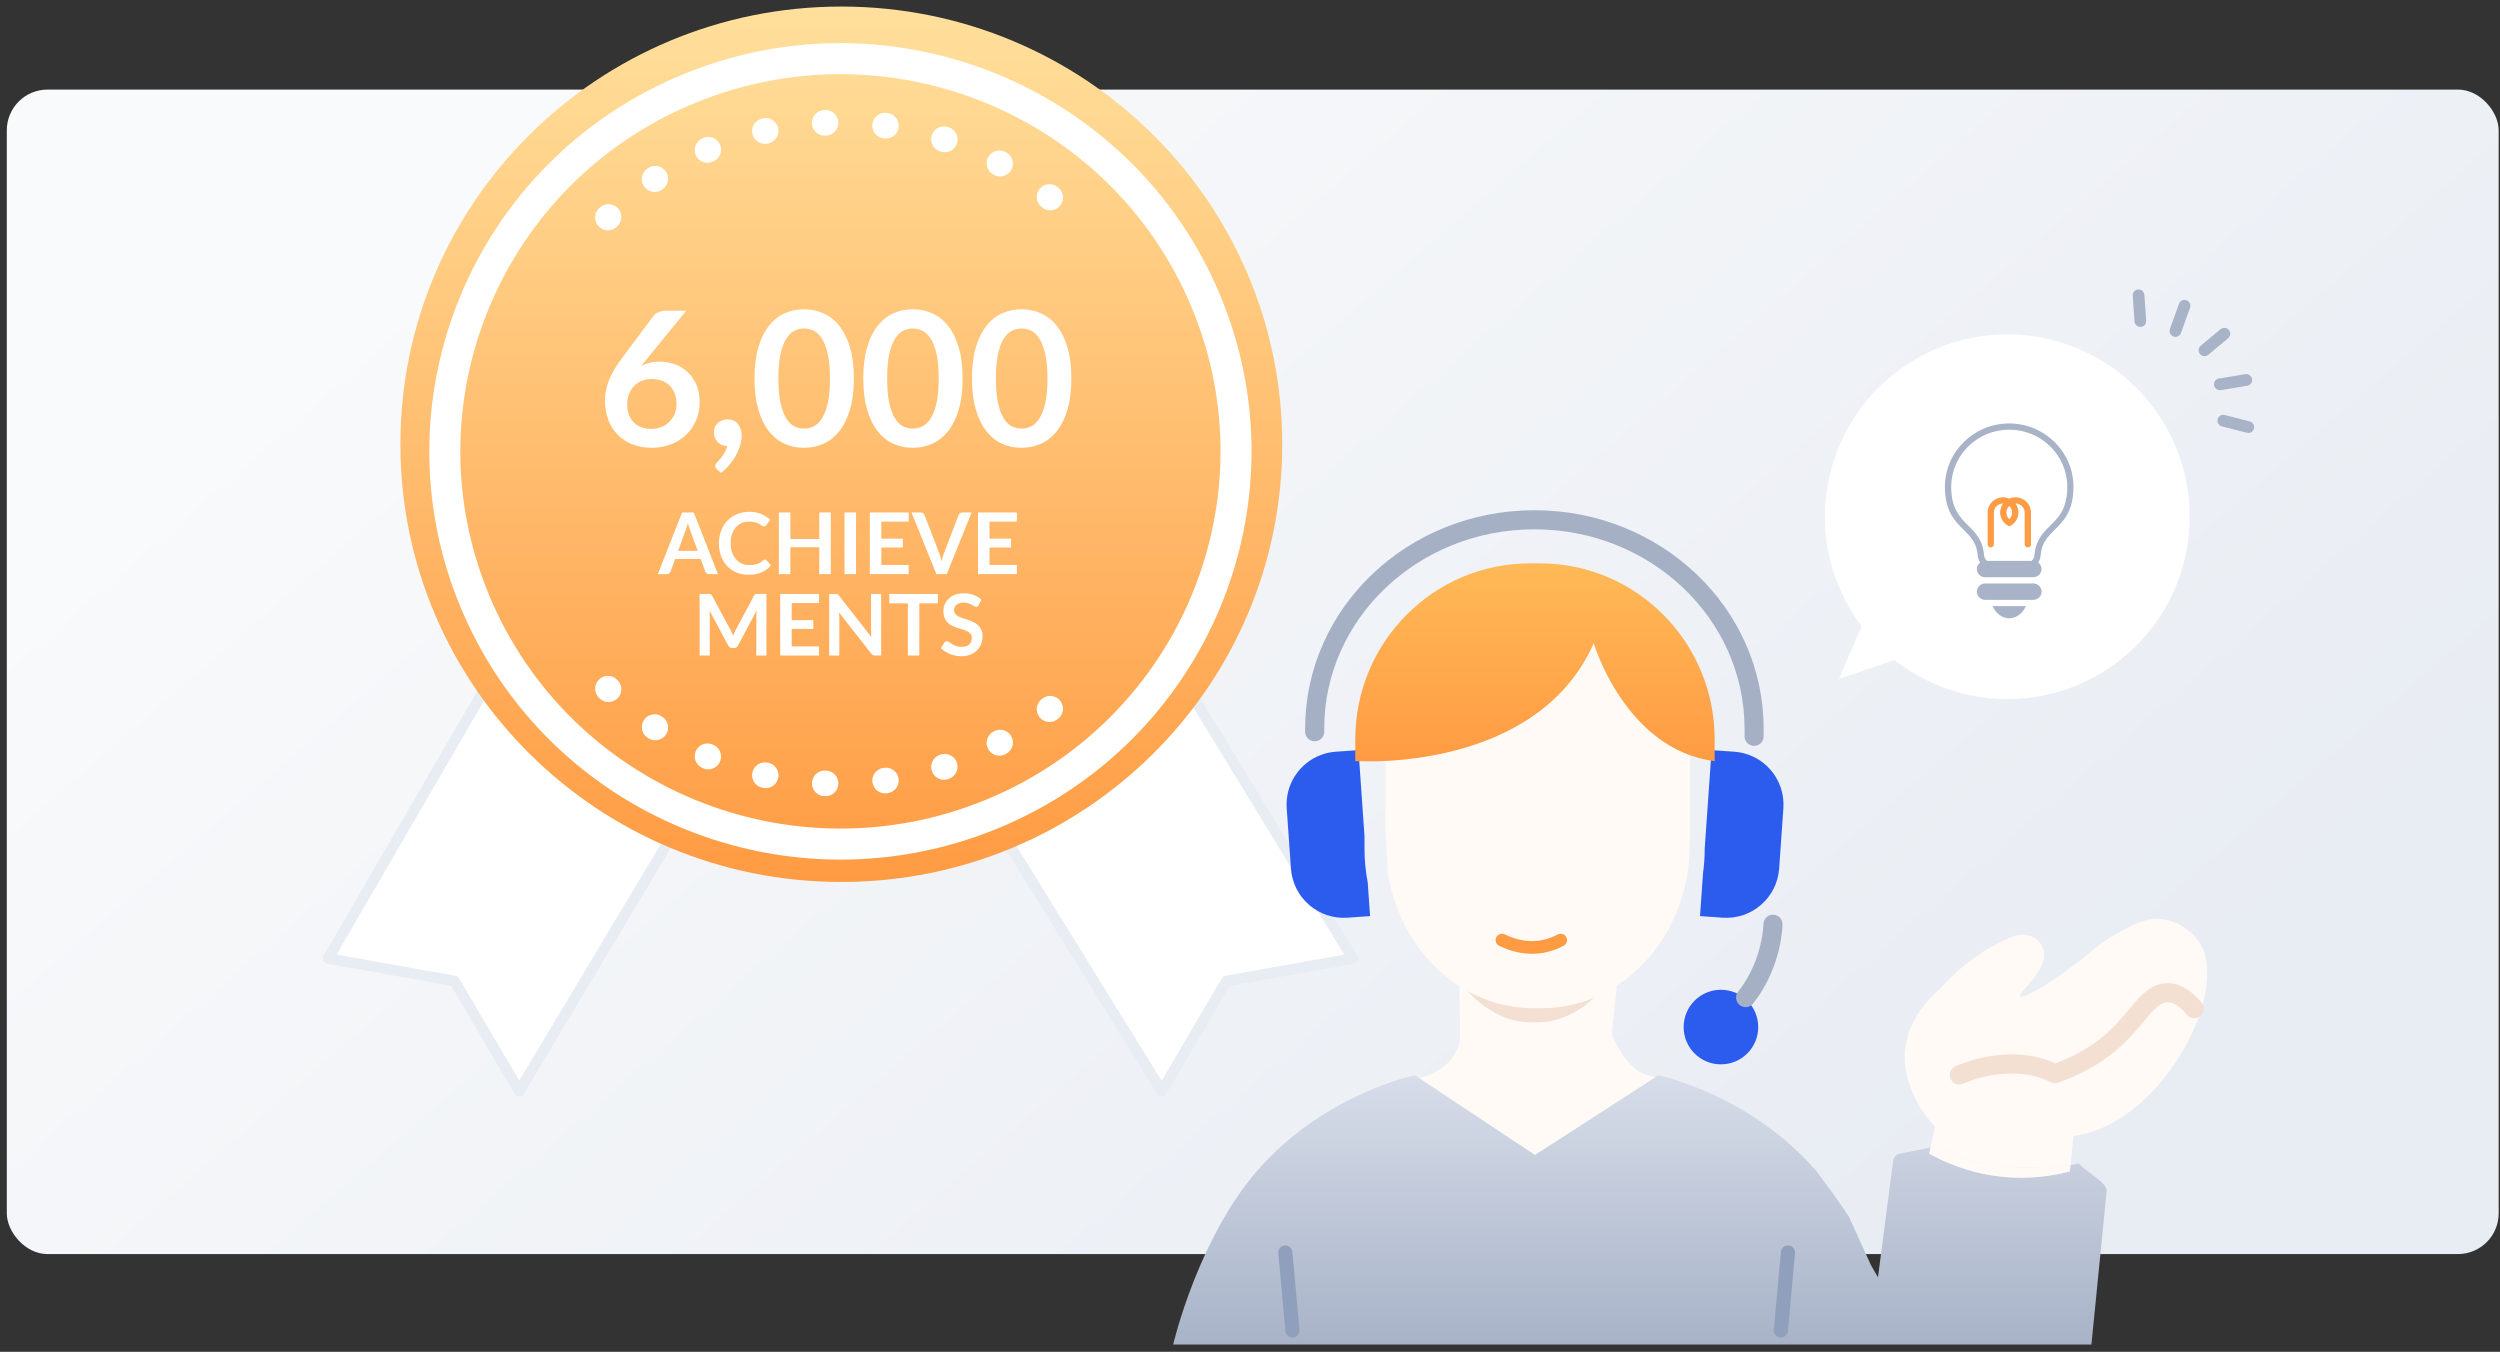 <svg width="307" height="166" viewBox="0 0 307 166" fill="none" xmlns="http://www.w3.org/2000/svg">
<rect x="0" y="0" width="307" height="166" fill="#333333" stroke="none"/>
<rect x="0.836" y="11" width="306" height="143" rx="5" fill="url(#paint0_linear_16208_7100)"/>
<path d="M119.375 96.343L142.663 133.976L150.606 120.463L166.119 117.696L146.06 84.832" fill="white"/>
<path d="M119.375 96.343L142.663 133.976L150.606 120.463L166.119 117.696L146.06 84.832" stroke="#E8ECF3" stroke-width="1.304" stroke-linecap="round" stroke-linejoin="round"/>
<path d="M59.084 85.356L40.301 117.696L55.814 120.464L63.757 133.977L86.291 96.343" fill="white"/>
<path d="M59.084 85.356L40.301 117.696L55.814 120.464L63.757 133.977L86.291 96.343" stroke="#E8ECF3" stroke-width="1.304" stroke-linecap="round" stroke-linejoin="round"/>
<path d="M103.313 108.305C133.216 108.305 157.458 84.24 157.458 54.555C157.458 24.869 133.216 0.805 103.313 0.805C73.409 0.805 49.168 24.869 49.168 54.555C49.168 84.24 73.409 108.305 103.313 108.305Z" fill="url(#paint1_linear_16208_7100)"/>
<path d="M121.79 99.974C146.572 89.784 158.34 61.58 148.075 36.978C137.81 12.377 109.399 0.695 84.617 10.885C59.836 21.075 48.068 49.279 58.332 73.88C68.597 98.481 97.008 110.164 121.79 99.974Z" stroke="white" stroke-width="3.809" stroke-linecap="round" stroke-linejoin="round"/>
<path d="M74.656 84.569C90.493 100.243 116.17 100.111 132.008 84.273" stroke="white" stroke-width="3.139" stroke-linecap="round" stroke-linejoin="round" stroke-dasharray="0.1 7.33"/>
<path d="M74.656 26.716C90.493 11.042 116.17 11.174 132.008 27.012" stroke="white" stroke-width="3.139" stroke-linecap="round" stroke-linejoin="round" stroke-dasharray="0.1 7.33"/>
<path d="M85.682 67.643L84.761 65.126C84.716 65.015 84.668 64.882 84.62 64.729C84.571 64.575 84.522 64.41 84.473 64.232C84.428 64.41 84.381 64.577 84.332 64.734C84.283 64.888 84.236 65.022 84.191 65.137L83.275 67.643H85.682ZM88.167 70.5H87.079C86.957 70.5 86.857 70.47 86.781 70.411C86.704 70.348 86.646 70.272 86.608 70.181L86.043 68.637H82.909L82.344 70.181C82.316 70.261 82.262 70.334 82.181 70.401C82.101 70.467 82.002 70.5 81.883 70.5H80.784L83.761 62.934H85.195L88.167 70.5ZM93.921 68.716C93.998 68.716 94.066 68.745 94.125 68.805L94.68 69.406C94.373 69.787 93.994 70.078 93.544 70.28C93.098 70.483 92.561 70.584 91.933 70.584C91.371 70.584 90.865 70.488 90.415 70.296C89.969 70.104 89.587 69.837 89.269 69.495C88.952 69.154 88.708 68.745 88.537 68.271C88.37 67.797 88.286 67.279 88.286 66.717C88.286 66.148 88.377 65.629 88.558 65.158C88.739 64.683 88.994 64.275 89.322 63.934C89.653 63.592 90.047 63.327 90.504 63.138C90.961 62.946 91.467 62.85 92.022 62.85C92.573 62.85 93.061 62.941 93.487 63.123C93.916 63.304 94.28 63.541 94.58 63.834L94.109 64.488C94.082 64.53 94.045 64.567 93.999 64.598C93.958 64.629 93.898 64.645 93.822 64.645C93.769 64.645 93.715 64.631 93.659 64.603C93.604 64.572 93.543 64.535 93.476 64.493C93.41 64.448 93.333 64.399 93.246 64.347C93.159 64.294 93.058 64.247 92.943 64.206C92.828 64.16 92.693 64.124 92.54 64.096C92.39 64.064 92.215 64.049 92.016 64.049C91.678 64.049 91.368 64.11 91.085 64.232C90.806 64.35 90.565 64.525 90.363 64.755C90.161 64.982 90.004 65.261 89.892 65.592C89.781 65.92 89.725 66.295 89.725 66.717C89.725 67.143 89.784 67.521 89.903 67.853C90.025 68.184 90.189 68.463 90.394 68.69C90.6 68.916 90.843 69.091 91.122 69.213C91.401 69.332 91.701 69.391 92.022 69.391C92.214 69.391 92.386 69.38 92.54 69.359C92.697 69.338 92.84 69.305 92.969 69.26C93.101 69.215 93.225 69.157 93.34 69.087C93.459 69.014 93.576 68.925 93.691 68.82C93.726 68.789 93.762 68.765 93.801 68.747C93.839 68.726 93.879 68.716 93.921 68.716ZM102.022 62.934V70.5H100.609V67.193H97.056V70.5H95.644V62.934H97.056V66.189H100.609V62.934H102.022ZM105.12 70.5H103.707V62.934H105.12V70.5ZM108.226 64.054V66.152H110.874V67.235H108.226V69.375H111.585V70.5H106.813V62.934H111.585V64.054H108.226ZM119.315 62.934L116.26 70.5H114.988L111.933 62.934H113.063C113.185 62.934 113.284 62.964 113.361 63.023C113.438 63.082 113.495 63.159 113.534 63.253L115.318 67.868C115.377 68.018 115.433 68.184 115.485 68.365C115.541 68.543 115.594 68.73 115.642 68.925C115.684 68.73 115.73 68.543 115.778 68.365C115.827 68.184 115.881 68.018 115.941 67.868L117.714 63.253C117.742 63.173 117.796 63.1 117.877 63.034C117.96 62.967 118.061 62.934 118.18 62.934H119.315ZM121.511 64.054V66.152H124.159V67.235H121.511V69.375H124.87V70.5H120.099V62.934H124.87V64.054H121.511ZM94.119 72.934V80.5H92.879V75.613C92.879 75.418 92.89 75.207 92.911 74.98L90.624 79.276C90.516 79.481 90.35 79.584 90.127 79.584H89.928C89.705 79.584 89.539 79.481 89.431 79.276L87.118 74.964C87.129 75.079 87.138 75.193 87.145 75.304C87.152 75.416 87.155 75.519 87.155 75.613V80.5H85.915V72.934H86.977C87.04 72.934 87.094 72.936 87.139 72.939C87.185 72.943 87.225 72.952 87.26 72.966C87.298 72.98 87.331 73.002 87.359 73.034C87.391 73.065 87.42 73.107 87.448 73.159L89.714 77.361C89.773 77.472 89.827 77.587 89.876 77.706C89.928 77.825 89.979 77.947 90.028 78.072C90.076 77.943 90.127 77.819 90.179 77.701C90.232 77.579 90.287 77.462 90.347 77.35L92.581 73.159C92.609 73.107 92.638 73.065 92.67 73.034C92.701 73.002 92.734 72.98 92.769 72.966C92.808 72.952 92.85 72.943 92.895 72.939C92.94 72.936 92.994 72.934 93.057 72.934H94.119ZM97.22 74.054V76.152H99.868V77.235H97.22V79.375H100.579V80.5H95.807V72.934H100.579V74.054H97.22ZM108.205 72.934V80.5H107.483C107.371 80.5 107.277 80.483 107.2 80.448C107.127 80.409 107.055 80.347 106.985 80.259L103.035 75.215C103.056 75.446 103.067 75.658 103.067 75.854V80.5H101.826V72.934H102.564C102.624 72.934 102.674 72.938 102.716 72.945C102.761 72.948 102.8 72.959 102.831 72.976C102.866 72.99 102.899 73.013 102.93 73.044C102.962 73.072 102.997 73.11 103.035 73.159L107.001 78.224C106.991 78.102 106.982 77.981 106.975 77.863C106.968 77.744 106.965 77.635 106.965 77.533V72.934H108.205ZM115.174 74.091H112.893V80.5H111.485V74.091H109.204V72.934H115.174V74.091ZM120.173 74.31C120.131 74.383 120.085 74.438 120.036 74.472C119.991 74.504 119.934 74.519 119.864 74.519C119.791 74.519 119.71 74.493 119.623 74.441C119.539 74.385 119.438 74.324 119.32 74.258C119.201 74.192 119.062 74.132 118.901 74.08C118.744 74.024 118.557 73.996 118.341 73.996C118.146 73.996 117.975 74.021 117.828 74.07C117.682 74.115 117.558 74.179 117.457 74.263C117.359 74.347 117.286 74.448 117.237 74.567C117.188 74.682 117.164 74.809 117.164 74.949C117.164 75.126 117.213 75.275 117.31 75.393C117.412 75.512 117.544 75.613 117.708 75.697C117.872 75.781 118.059 75.856 118.268 75.922C118.477 75.988 118.692 76.06 118.912 76.136C119.131 76.21 119.346 76.297 119.555 76.398C119.764 76.496 119.951 76.621 120.115 76.775C120.279 76.925 120.41 77.109 120.507 77.329C120.609 77.549 120.659 77.816 120.659 78.13C120.659 78.472 120.6 78.793 120.481 79.093C120.366 79.389 120.195 79.649 119.968 79.872C119.745 80.092 119.471 80.266 119.147 80.395C118.823 80.521 118.451 80.584 118.033 80.584C117.792 80.584 117.555 80.559 117.321 80.51C117.087 80.465 116.862 80.399 116.646 80.312C116.433 80.224 116.233 80.12 116.044 79.998C115.856 79.876 115.688 79.74 115.542 79.59L115.955 78.915C115.99 78.866 116.036 78.826 116.091 78.794C116.147 78.759 116.206 78.742 116.269 78.742C116.356 78.742 116.451 78.779 116.552 78.852C116.653 78.922 116.773 79 116.913 79.087C117.052 79.174 117.215 79.255 117.399 79.328C117.588 79.398 117.813 79.433 118.074 79.433C118.476 79.433 118.786 79.338 119.006 79.15C119.225 78.958 119.335 78.684 119.335 78.329C119.335 78.13 119.285 77.968 119.184 77.842C119.086 77.716 118.955 77.612 118.791 77.528C118.627 77.441 118.441 77.368 118.231 77.308C118.022 77.249 117.809 77.184 117.593 77.115C117.377 77.045 117.164 76.961 116.955 76.864C116.745 76.766 116.559 76.639 116.395 76.482C116.231 76.325 116.098 76.129 115.997 75.896C115.899 75.658 115.851 75.367 115.851 75.022C115.851 74.746 115.905 74.478 116.013 74.216C116.124 73.954 116.285 73.722 116.494 73.52C116.704 73.318 116.962 73.156 117.269 73.034C117.576 72.912 117.928 72.85 118.326 72.85C118.772 72.85 119.184 72.92 119.56 73.06C119.937 73.199 120.258 73.395 120.523 73.646L120.173 74.31Z" fill="white"/>
<path d="M79.336 44.203L78.761 44.917C79.083 44.756 79.428 44.633 79.797 44.548C80.173 44.456 80.576 44.41 81.005 44.41C81.635 44.41 82.245 44.514 82.835 44.721C83.434 44.928 83.96 45.243 84.412 45.665C84.865 46.079 85.23 46.597 85.506 47.219C85.782 47.84 85.92 48.566 85.92 49.395C85.92 50.17 85.778 50.899 85.495 51.582C85.211 52.257 84.811 52.848 84.297 53.354C83.783 53.861 83.162 54.26 82.433 54.551C81.711 54.843 80.913 54.989 80.038 54.989C79.148 54.989 78.35 54.847 77.644 54.563C76.938 54.279 76.336 53.884 75.837 53.377C75.338 52.863 74.954 52.249 74.686 51.536C74.425 50.814 74.294 50.016 74.294 49.141C74.294 48.358 74.452 47.557 74.766 46.736C75.089 45.907 75.584 45.047 76.251 44.157L80.222 38.828C80.361 38.643 80.56 38.486 80.821 38.355C81.09 38.225 81.397 38.16 81.742 38.16H84.274L79.336 44.203ZM79.981 52.664C80.433 52.664 80.848 52.587 81.224 52.433C81.608 52.28 81.934 52.065 82.202 51.789C82.479 51.513 82.694 51.19 82.847 50.822C83.001 50.446 83.077 50.039 83.077 49.602C83.077 49.126 83.004 48.7 82.859 48.324C82.713 47.94 82.505 47.618 82.237 47.357C81.968 47.089 81.646 46.885 81.27 46.747C80.894 46.609 80.48 46.54 80.027 46.54C79.574 46.54 79.163 46.617 78.795 46.77C78.427 46.923 78.112 47.138 77.851 47.415C77.59 47.683 77.387 48.005 77.241 48.382C77.095 48.75 77.022 49.149 77.022 49.579C77.022 50.039 77.084 50.461 77.207 50.845C77.337 51.221 77.525 51.543 77.771 51.812C78.024 52.08 78.335 52.291 78.703 52.445C79.071 52.591 79.497 52.664 79.981 52.664ZM88.04 57.625C87.902 57.51 87.833 57.368 87.833 57.199C87.833 57.138 87.852 57.069 87.891 56.992C87.937 56.915 87.99 56.846 88.052 56.785C88.136 56.693 88.24 56.577 88.363 56.439C88.485 56.309 88.608 56.155 88.731 55.979C88.854 55.81 88.965 55.622 89.065 55.415C89.172 55.215 89.253 55 89.306 54.77C89.061 54.77 88.838 54.728 88.639 54.644C88.439 54.551 88.267 54.429 88.121 54.275C87.983 54.122 87.871 53.941 87.787 53.734C87.71 53.527 87.672 53.301 87.672 53.055C87.672 52.84 87.71 52.641 87.787 52.456C87.871 52.265 87.987 52.1 88.132 51.962C88.278 51.816 88.455 51.704 88.662 51.628C88.869 51.543 89.095 51.501 89.341 51.501C89.633 51.501 89.886 51.555 90.101 51.662C90.323 51.762 90.504 51.904 90.642 52.088C90.787 52.265 90.895 52.472 90.964 52.71C91.041 52.94 91.079 53.185 91.079 53.446C91.079 53.815 91.022 54.202 90.906 54.609C90.799 55.016 90.638 55.422 90.423 55.829C90.208 56.236 89.94 56.631 89.617 57.015C89.303 57.398 88.942 57.752 88.535 58.074L88.04 57.625ZM104.855 46.482C104.855 47.933 104.698 49.195 104.383 50.269C104.076 51.336 103.646 52.219 103.094 52.917C102.549 53.615 101.9 54.137 101.148 54.482C100.404 54.82 99.598 54.989 98.731 54.989C97.864 54.989 97.058 54.82 96.314 54.482C95.577 54.137 94.936 53.615 94.391 52.917C93.847 52.219 93.421 51.336 93.114 50.269C92.807 49.195 92.653 47.933 92.653 46.482C92.653 45.024 92.807 43.762 93.114 42.695C93.421 41.629 93.847 40.746 94.391 40.048C94.936 39.349 95.577 38.831 96.314 38.494C97.058 38.148 97.864 37.976 98.731 37.976C99.598 37.976 100.404 38.148 101.148 38.494C101.9 38.831 102.549 39.349 103.094 40.048C103.646 40.746 104.076 41.629 104.383 42.695C104.698 43.762 104.855 45.024 104.855 46.482ZM101.92 46.482C101.92 45.277 101.831 44.28 101.655 43.489C101.478 42.699 101.24 42.07 100.941 41.602C100.65 41.133 100.312 40.807 99.928 40.623C99.544 40.431 99.145 40.335 98.731 40.335C98.324 40.335 97.929 40.431 97.545 40.623C97.169 40.807 96.836 41.133 96.544 41.602C96.252 42.07 96.018 42.699 95.842 43.489C95.673 44.28 95.589 45.277 95.589 46.482C95.589 47.687 95.673 48.685 95.842 49.475C96.018 50.266 96.252 50.895 96.544 51.363C96.836 51.831 97.169 52.161 97.545 52.353C97.929 52.537 98.324 52.629 98.731 52.629C99.145 52.629 99.544 52.537 99.928 52.353C100.312 52.161 100.65 51.831 100.941 51.363C101.24 50.895 101.478 50.266 101.655 49.475C101.831 48.685 101.92 47.687 101.92 46.482ZM118.209 46.482C118.209 47.933 118.052 49.195 117.737 50.269C117.431 51.336 117.001 52.219 116.448 52.917C115.903 53.615 115.255 54.137 114.503 54.482C113.759 54.82 112.953 54.989 112.086 54.989C111.218 54.989 110.413 54.82 109.668 54.482C108.932 54.137 108.291 53.615 107.746 52.917C107.201 52.219 106.775 51.336 106.468 50.269C106.161 49.195 106.008 47.933 106.008 46.482C106.008 45.024 106.161 43.762 106.468 42.695C106.775 41.629 107.201 40.746 107.746 40.048C108.291 39.349 108.932 38.831 109.668 38.494C110.413 38.148 111.218 37.976 112.086 37.976C112.953 37.976 113.759 38.148 114.503 38.494C115.255 38.831 115.903 39.349 116.448 40.048C117.001 40.746 117.431 41.629 117.737 42.695C118.052 43.762 118.209 45.024 118.209 46.482ZM115.274 46.482C115.274 45.277 115.186 44.28 115.009 43.489C114.833 42.699 114.595 42.07 114.296 41.602C114.004 41.133 113.666 40.807 113.283 40.623C112.899 40.431 112.5 40.335 112.086 40.335C111.679 40.335 111.284 40.431 110.9 40.623C110.524 40.807 110.19 41.133 109.899 41.602C109.607 42.07 109.373 42.699 109.196 43.489C109.028 44.28 108.943 45.277 108.943 46.482C108.943 47.687 109.028 48.685 109.196 49.475C109.373 50.266 109.607 50.895 109.899 51.363C110.19 51.831 110.524 52.161 110.9 52.353C111.284 52.537 111.679 52.629 112.086 52.629C112.5 52.629 112.899 52.537 113.283 52.353C113.666 52.161 114.004 51.831 114.296 51.363C114.595 50.895 114.833 50.266 115.009 49.475C115.186 48.685 115.274 47.687 115.274 46.482ZM131.564 46.482C131.564 47.933 131.407 49.195 131.092 50.269C130.785 51.336 130.355 52.219 129.803 52.917C129.258 53.615 128.609 54.137 127.857 54.482C127.113 54.82 126.307 54.989 125.44 54.989C124.573 54.989 123.767 54.82 123.023 54.482C122.286 54.137 121.645 53.615 121.1 52.917C120.556 52.219 120.13 51.336 119.823 50.269C119.516 49.195 119.362 47.933 119.362 46.482C119.362 45.024 119.516 43.762 119.823 42.695C120.13 41.629 120.556 40.746 121.1 40.048C121.645 39.349 122.286 38.831 123.023 38.494C123.767 38.148 124.573 37.976 125.44 37.976C126.307 37.976 127.113 38.148 127.857 38.494C128.609 38.831 129.258 39.349 129.803 40.048C130.355 40.746 130.785 41.629 131.092 42.695C131.407 43.762 131.564 45.024 131.564 46.482ZM128.629 46.482C128.629 45.277 128.54 44.28 128.364 43.489C128.187 42.699 127.95 42.07 127.65 41.602C127.359 41.133 127.021 40.807 126.637 40.623C126.254 40.431 125.855 40.335 125.44 40.335C125.033 40.335 124.638 40.431 124.255 40.623C123.878 40.807 123.545 41.133 123.253 41.602C122.961 42.07 122.727 42.699 122.551 43.489C122.382 44.28 122.298 45.277 122.298 46.482C122.298 47.687 122.382 48.685 122.551 49.475C122.727 50.266 122.961 50.895 123.253 51.363C123.545 51.831 123.878 52.161 124.255 52.353C124.638 52.537 125.033 52.629 125.44 52.629C125.855 52.629 126.254 52.537 126.637 52.353C127.021 52.161 127.359 51.831 127.65 51.363C127.95 50.895 128.187 50.266 128.364 49.475C128.54 48.685 128.629 47.687 128.629 46.482Z" fill="white"/>
<path d="M179.312 127.058C179.312 129.231 177.722 131.205 175.248 132.096L170.773 133.712L188.69 144.891L206.21 133.237L202.062 131.936C199.562 131.154 197.915 127.064 197.915 127.064L198.748 119.07L179.203 121.192L179.312 127.064V127.058Z" fill="#FFFAF6"/>
<path d="M270.09 115.714C273.898 121.663 265.821 137.195 255.59 139.336C255.148 139.426 254.789 139.477 254.622 139.497C254.5 140.689 254.385 141.875 254.263 143.067L253.776 143.163C244.596 143.868 241.718 142.772 238.026 140.727L237.077 140.92C237.263 140.061 237.442 139.202 237.628 138.343C237.013 137.708 236.211 136.766 235.506 135.477C235.134 134.798 233.904 132.516 233.891 129.849C233.859 125.112 237.667 121.894 238.275 121.394C238.275 121.394 241.173 117.817 246.218 115.394C247.103 114.971 248.308 114.483 249.436 114.964C250.096 115.24 250.731 115.875 250.949 116.637C251.654 119.093 247.731 121.894 248.096 122.343C248.397 122.702 251.167 121.093 254.071 118.971C257.244 116.663 257.59 115.919 259.936 114.631C262.045 113.471 263.692 112.586 265.693 112.894C267.699 113.195 269.366 114.586 270.09 115.714Z" fill="#FFFAF6"/>
<path d="M161.069 165.111H144.062C144.062 165.111 147.204 151.598 154.928 143.15C163.101 134.207 173.749 132.047 173.749 132.047L188.499 141.829L203.647 132.047C203.647 132.047 214.294 134.207 222.467 143.15C223.647 144.438 226.076 147.945 227.044 149.4L229.756 155.368L230.615 156.855L232.455 142.682C232.615 141.56 233.371 141.72 234.468 141.425H234.532L237.077 140.919C237.025 141.169 236.968 141.419 236.916 141.669C238.666 142.643 241.737 144.066 245.82 144.496C249.404 144.868 252.346 144.329 254.186 143.842C254.211 143.585 254.237 143.323 254.263 143.066L255.243 142.874C256.481 144.098 258.827 145.297 258.692 146.291L256.827 165.111H161.069Z" fill="url(#paint2_linear_16208_7100)"/>
<path d="M254.26 143.062C254.235 143.319 254.209 143.582 254.184 143.838C252.344 144.325 249.401 144.864 245.818 144.492C241.735 144.062 238.664 142.639 236.914 141.665C236.965 141.415 237.023 141.165 237.074 140.915L238.023 140.723C241.715 142.768 244.594 143.864 253.773 143.159L254.26 143.062Z" fill="#FFFAF6"/>
<path d="M212.967 92.309C216.55 92.559 219.249 95.668 218.999 99.252L218.48 106.656C218.23 110.239 215.121 112.944 211.537 112.694L208.762 112.496L209.134 107.194C209.268 106.233 209.339 105.246 209.339 104.246V104.188L210.185 92.117L212.967 92.309Z" fill="#2C5CED"/>
<path d="M211.327 121.543C213.859 121.543 215.91 123.594 215.91 126.126C215.91 128.658 213.859 130.703 211.327 130.703C208.795 130.703 206.75 128.652 206.75 126.126C206.75 123.601 208.801 121.543 211.327 121.543Z" fill="#2C5CED"/>
<path d="M202.301 94.373V104.399L202.176 107.232C201.28 117.578 195.623 125.547 188.776 125.547H188.01C181.418 125.547 175.922 118.151 174.728 108.359L174.484 102.89V91.731L195.085 73.391L202.301 91.731V94.373Z" fill="#F4E0D3"/>
<path d="M207.52 94.191V103.716L207.351 106.407C206.147 116.236 198.546 123.807 189.345 123.807H188.315C179.458 123.807 172.073 116.78 170.468 107.478L170.141 102.282V91.681L197.823 74.258L207.52 91.681V94.191Z" fill="#FFFAF6"/>
<path d="M210.938 107.195L211.143 104.246C211.143 105.246 211.072 106.233 210.938 107.195Z" fill="#2C5CED"/>
<path d="M167.957 108.367L168.246 112.496L165.47 112.694C161.886 112.944 158.777 110.239 158.527 106.656L158.008 99.252C157.803 96.309 159.585 93.688 162.207 92.707C162.784 92.489 163.399 92.354 164.04 92.309L166.822 92.117L167.56 102.675V104.188C167.56 105.617 167.694 107.015 167.957 108.367Z" fill="#2C5CED"/>
<path d="M165.746 102.68L166.144 108.372C165.881 107.019 165.746 105.622 165.746 104.193V102.68Z" fill="#2C5CED"/>
<path d="M161.441 89.857V89.478C161.441 75.312 173.523 63.828 188.425 63.828C195.87 63.828 202.621 66.698 207.499 71.339C212.384 75.981 215.403 82.395 215.403 89.478V90.418" stroke="#A6B0C5" stroke-width="2.346" stroke-linecap="round" stroke-linejoin="round"/>
<path d="M217.722 113.496C217.722 113.496 217.684 118.31 214.363 122.503" stroke="#A6B0C5" stroke-width="2.346" stroke-linecap="round" stroke-linejoin="round"/>
<path d="M157.84 153.812L158.709 163.375" stroke="#909FBC" stroke-width="1.739" stroke-linecap="round" stroke-linejoin="round"/>
<path d="M219.561 153.812L218.691 163.375" stroke="#909FBC" stroke-width="1.739" stroke-linecap="round" stroke-linejoin="round"/>
<path d="M240.605 132.003C240.605 132.003 246.798 129.073 252.336 131.842C255.945 130.592 258.298 128.874 259.83 127.445C262.74 124.727 263.913 121.9 266.183 121.906C267.555 121.906 268.683 122.945 269.439 123.861" stroke="#F4E0D3" stroke-width="2.346" stroke-linecap="round" stroke-linejoin="round"/>
<path d="M184.445 115.445C186.638 116.51 189.144 116.776 191.651 115.445" stroke="#FF9B43" stroke-width="1.564" stroke-linecap="round"/>
<path d="M210.557 92.99V90.781C210.557 78.848 200.948 69.18 189.1 69.18H187.887C176.033 69.18 166.43 78.854 166.43 90.781V93.472H166.975C166.975 93.472 188.738 94.772 195.709 78.989C195.709 78.989 199.578 92.043 210.563 93.472V92.99H210.557Z" fill="url(#paint3_linear_16208_7100)"/>
<path d="M225.819 83.383L228.598 76.91C224.69 71.702 223.07 64.849 224.767 58.038C227.762 46.034 239.915 38.735 251.917 41.725C263.916 44.716 271.22 56.869 268.229 68.871C265.238 80.87 253.082 88.174 241.083 85.183C237.905 84.388 235.06 82.949 232.644 81.046L225.823 83.382L225.819 83.383Z" fill="white"/>
<path d="M246.733 52C242.378 52 238.834 55.494 238.834 59.786C238.834 62.778 240.06 63.995 241.14 65.063C242 65.919 242.745 66.656 242.864 68.211C242.888 68.523 242.996 68.82 243.165 69.074C242.918 69.257 242.756 69.546 242.756 69.876C242.756 70.435 243.215 70.884 243.778 70.884H249.676C250.243 70.884 250.698 70.432 250.698 69.876C250.698 69.549 250.536 69.261 250.289 69.074C250.459 68.82 250.567 68.523 250.59 68.211C250.709 66.656 251.454 65.919 252.314 65.063C253.394 63.991 254.62 62.778 254.62 59.786C254.62 55.494 251.076 52 246.721 52H246.733ZM251.781 64.531C250.894 65.413 249.976 66.322 249.834 68.158C249.814 68.39 249.722 68.611 249.568 68.778L249.483 68.873H243.991L243.906 68.778C243.751 68.611 243.659 68.39 243.64 68.158C243.497 66.322 242.579 65.413 241.692 64.531C240.67 63.516 239.609 62.467 239.609 59.79C239.609 55.916 242.807 52.764 246.737 52.764C250.667 52.764 253.864 55.916 253.864 59.79C253.864 62.47 252.807 63.52 251.781 64.531Z" fill="#A8B3C8"/>
<path d="M249.683 71.648H243.786C243.219 71.648 242.764 72.101 242.764 72.656C242.764 73.211 243.223 73.663 243.786 73.663H249.683C250.25 73.663 250.705 73.211 250.705 72.656C250.705 72.101 250.246 71.648 249.683 71.648Z" fill="#A8B3C8"/>
<path d="M246.733 75.924C247.617 75.924 248.384 75.319 248.785 74.426H244.678C245.079 75.319 245.846 75.924 246.73 75.924H246.733Z" fill="#A8B3C8"/>
<path d="M247.505 61.07C247.231 61.07 246.973 61.127 246.737 61.23C246.502 61.127 246.244 61.07 245.97 61.07C244.929 61.07 244.08 61.907 244.08 62.933V66.842C244.08 67.051 244.254 67.222 244.466 67.222C244.678 67.222 244.851 67.051 244.851 66.842V62.933C244.851 62.325 245.353 61.831 245.97 61.831H245.985C245.754 62.139 245.619 62.523 245.619 62.933C245.619 63.587 245.974 64.203 246.545 64.538C246.664 64.61 246.818 64.61 246.938 64.538C247.509 64.203 247.864 63.587 247.864 62.933C247.864 62.519 247.729 62.139 247.497 61.831H247.513C248.13 61.831 248.631 62.325 248.631 62.933V66.842C248.631 67.051 248.805 67.222 249.017 67.222C249.229 67.222 249.403 67.051 249.403 66.842V62.933C249.403 61.907 248.554 61.07 247.513 61.07H247.505ZM246.734 63.739C246.514 63.534 246.383 63.241 246.383 62.937C246.383 62.633 246.518 62.336 246.734 62.135C246.95 62.336 247.085 62.621 247.085 62.937C247.085 63.253 246.953 63.534 246.734 63.739Z" fill="#FF9B43"/>
<path d="M270.157 43.474C270.413 43.782 270.865 43.826 271.168 43.574L273.618 41.532C273.921 41.28 273.959 40.828 273.703 40.52C273.447 40.213 272.996 40.169 272.692 40.421L270.242 42.462C269.939 42.715 269.901 43.167 270.157 43.474Z" fill="#A8B3C8"/>
<path d="M271.887 47.315C271.91 47.446 271.965 47.557 272.045 47.653C272.206 47.846 272.459 47.949 272.72 47.907L275.975 47.367C276.365 47.299 276.623 46.934 276.554 46.539C276.482 46.148 276.113 45.884 275.721 45.947L272.466 46.487C272.076 46.554 271.818 46.92 271.887 47.315Z" fill="#A8B3C8"/>
<path d="M276.788 52.623C276.882 52.237 276.643 51.846 276.257 51.747L273.188 50.966C272.802 50.867 272.415 51.101 272.322 51.486C272.265 51.715 272.331 51.95 272.473 52.12C272.568 52.235 272.697 52.322 272.853 52.361L275.923 53.143C276.308 53.242 276.695 53.008 276.788 52.623Z" fill="#A8B3C8"/>
<path d="M266.466 40.397C266.377 40.647 266.433 40.914 266.593 41.107C266.671 41.2 266.773 41.278 266.898 41.324C267.27 41.466 267.68 41.275 267.816 40.904L268.936 37.8C269.072 37.429 268.876 37.016 268.504 36.874C268.132 36.732 267.722 36.922 267.586 37.294L266.466 40.397Z" fill="#A8B3C8"/>
<path d="M262.282 39.88C262.424 40.05 262.643 40.157 262.878 40.143C263.274 40.12 263.574 39.782 263.547 39.385L263.333 36.225C263.305 35.828 262.964 35.522 262.568 35.544C262.172 35.567 261.872 35.904 261.9 36.302L262.114 39.462C262.124 39.623 262.187 39.765 262.282 39.88Z" fill="#A8B3C8"/>
<defs>
<linearGradient id="paint0_linear_16208_7100" x1="236.221" y1="154" x2="94.644" y2="-9.129" gradientUnits="userSpaceOnUse">
<stop stop-color="#E8ECF3"/>
<stop offset="1" stop-color="#F9FAFB"/>
</linearGradient>
<linearGradient id="paint1_linear_16208_7100" x1="103.313" y1="0.805" x2="103.313" y2="108.305" gradientUnits="userSpaceOnUse">
<stop stop-color="#FFE09C"/>
<stop offset="1" stop-color="#FF9B43"/>
</linearGradient>
<linearGradient id="paint2_linear_16208_7100" x1="201.38" y1="165.111" x2="201.38" y2="132.047" gradientUnits="userSpaceOnUse">
<stop stop-color="#A8B3C8"/>
<stop offset="1" stop-color="#D7DDE9"/>
</linearGradient>
<linearGradient id="paint3_linear_16208_7100" x1="188.496" y1="93.498" x2="188.496" y2="69.18" gradientUnits="userSpaceOnUse">
<stop stop-color="#FF9B43"/>
<stop offset="1" stop-color="#FFB957"/>
</linearGradient>
</defs>
</svg>
